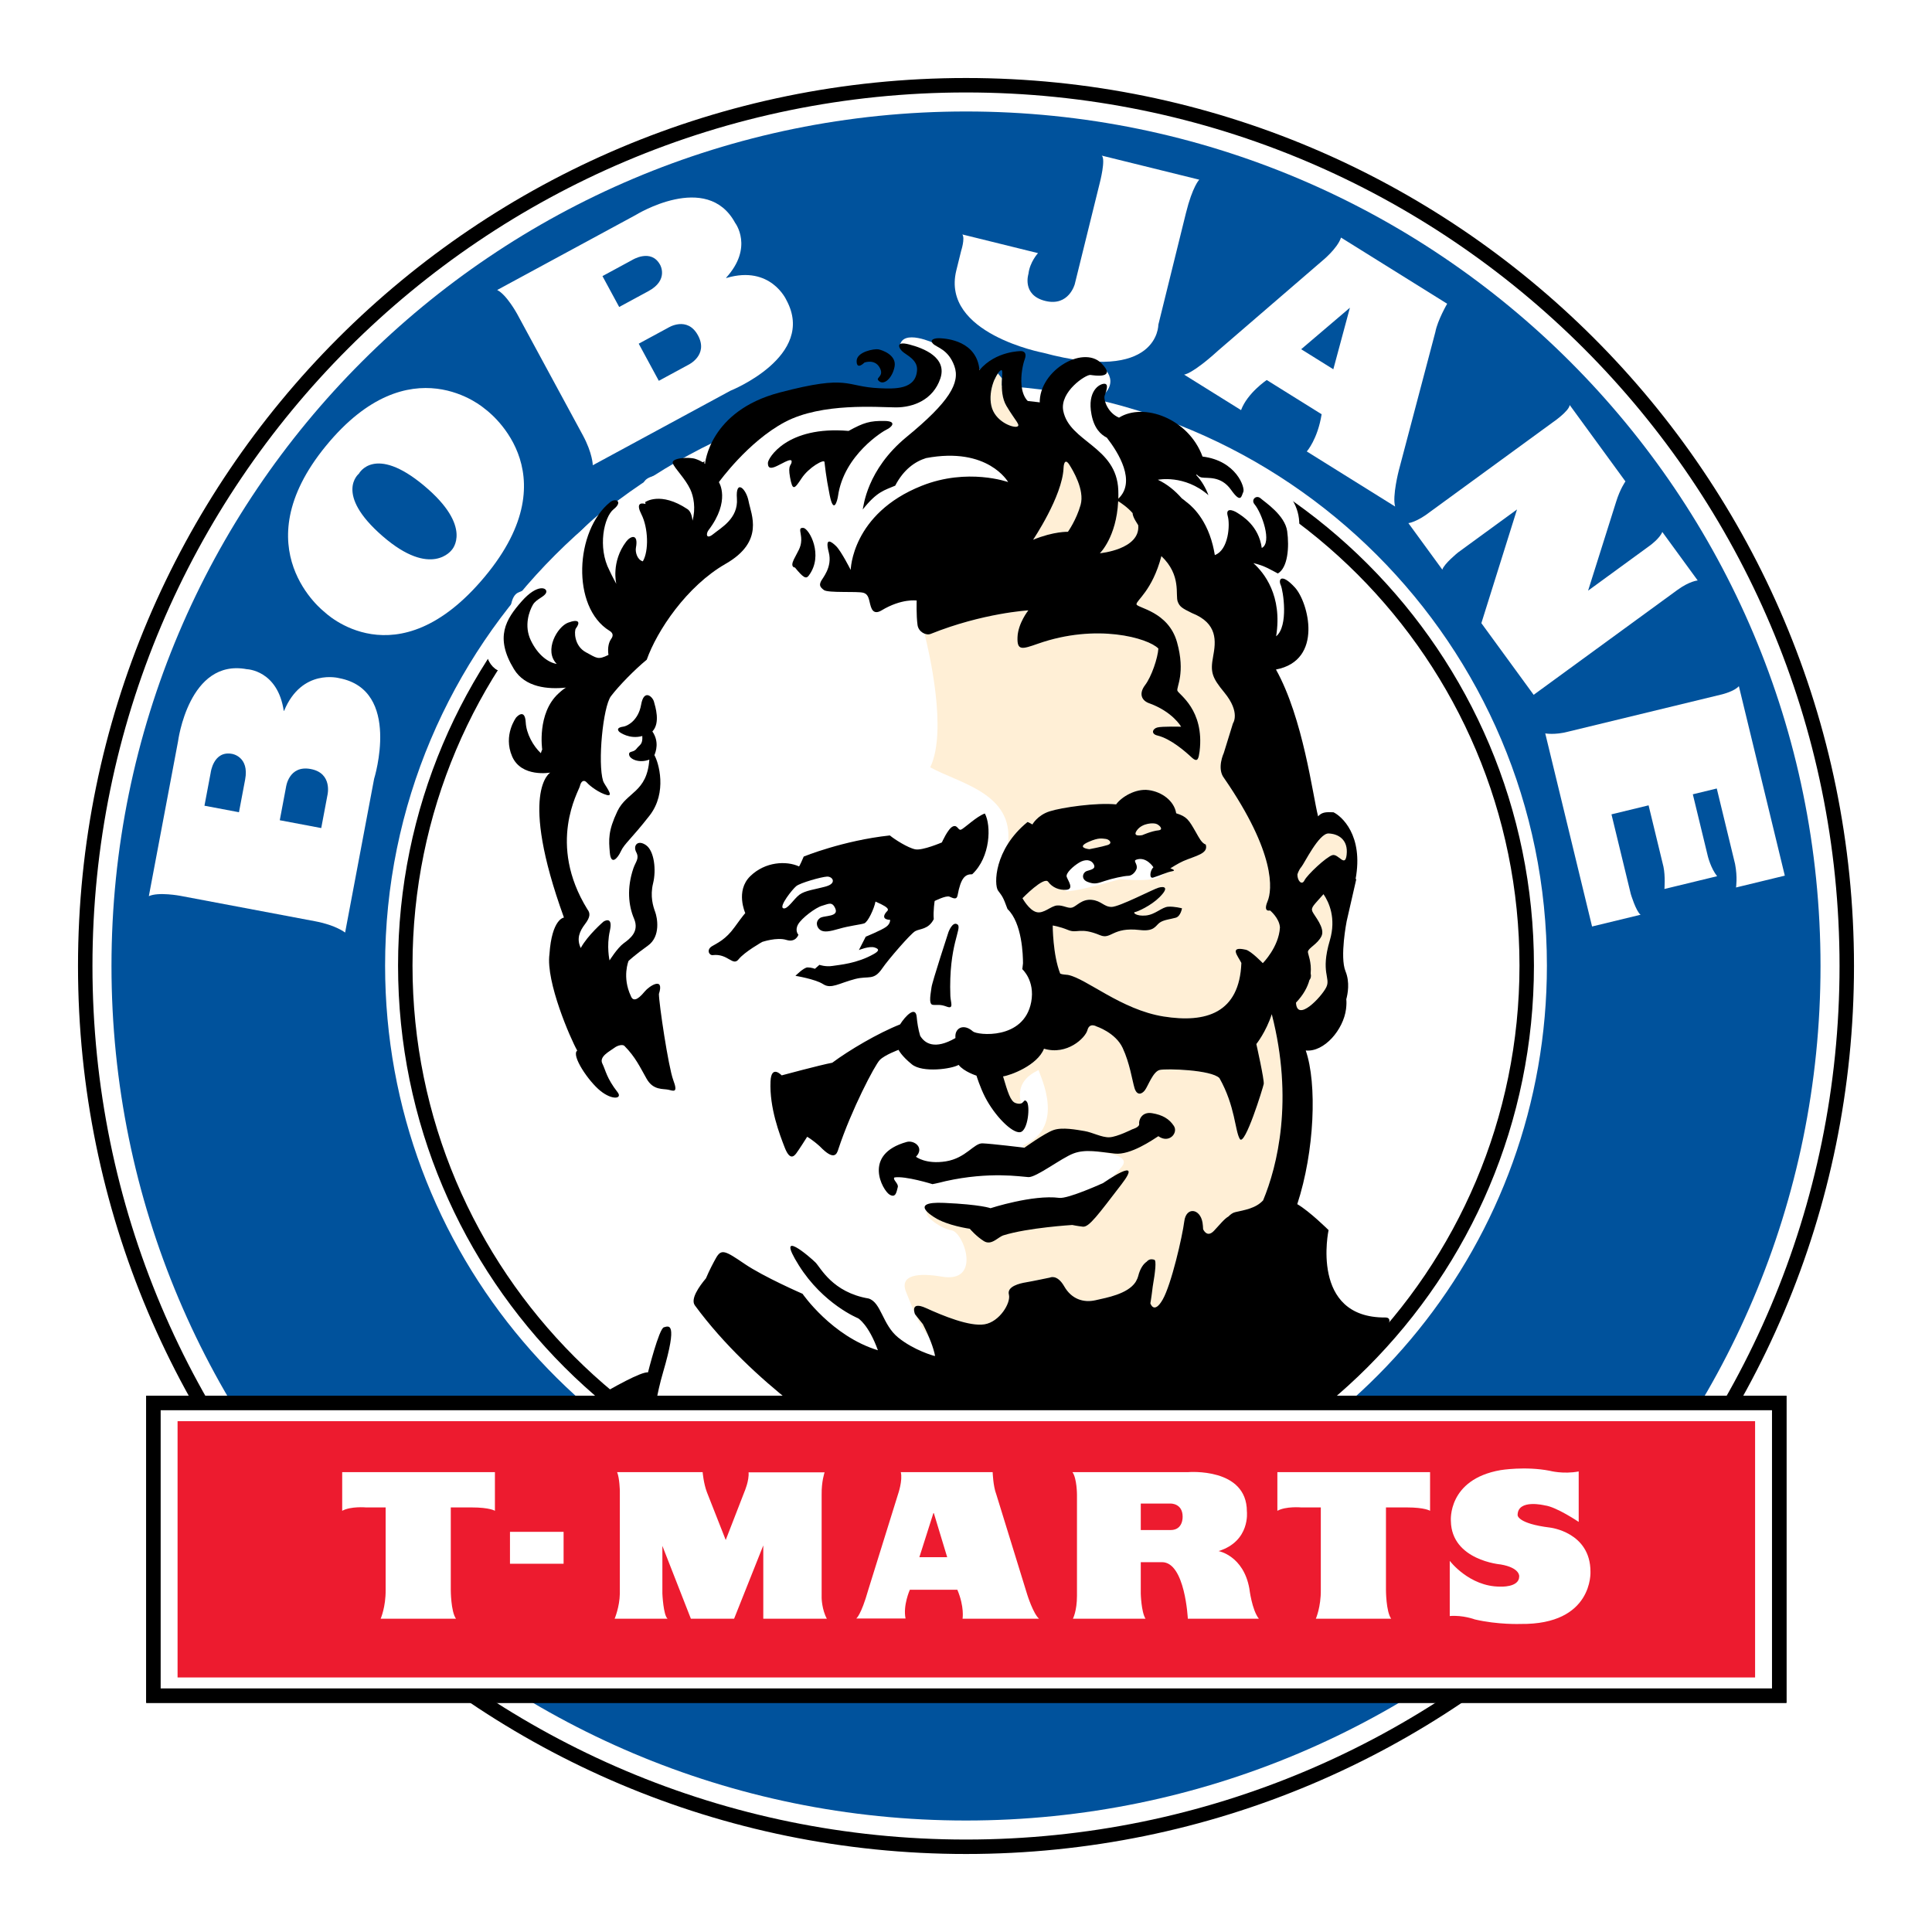 <?xml version="1.0" encoding="utf-8"?>
<!-- Generator: Adobe Illustrator 13.0.0, SVG Export Plug-In . SVG Version: 6.00 Build 14948)  -->
<!DOCTYPE svg PUBLIC "-//W3C//DTD SVG 1.0//EN" "http://www.w3.org/TR/2001/REC-SVG-20010904/DTD/svg10.dtd">
<svg version="1.0" id="Layer_1" xmlns="http://www.w3.org/2000/svg" xmlns:xlink="http://www.w3.org/1999/xlink" x="0px" y="0px"
	 width="192.756px" height="192.756px" viewBox="0 0 192.756 192.756" enable-background="new 0 0 192.756 192.756"
	 xml:space="preserve">
<g>
	<polygon fill-rule="evenodd" clip-rule="evenodd" fill="#FFFFFF" points="0,0 192.756,0 192.756,192.756 0,192.756 0,0 	"/>
	<path fill-rule="evenodd" clip-rule="evenodd" fill="#00529C" d="M135.163,84.742c-0.431-2.735-4.006-3.37-4.019-3.475
		c-1.262-10.453-3.276-11.634-4.146-14.599c5.077-3.139,0.811-9.557,0.811-9.557s1.006-1.554,0.137-4.519
		c-0.868-2.964-3.074-2.554-3.59-3.25c-1.433-2.214-3.851-2.456-3.851-2.456s-0.168-0.954-2.087-3.265
		c-1.919-2.311-6.546-0.999-6.546-0.999s-2.421-1.504-2.246-2.836c2.383-1.656,0.46-3.434-0.26-3.398
		c-0.721,0.036-4.893,5.358-5.888,4.686c-0.996-0.672-5.23-3.912-5.23-3.912l-4.955-2.882c0,0-3.332-1.587-3.527,0.312
		c7.299,5.497-5.835,4.964-5.835,4.964c-10.842-0.304-14.414,5.287-13.569,7.771c-1.386-1.255-3.457-0.2-4.731,0.054
		c-2.603,0.519-0.589,1.834-2.287,1.558c-8.167,4.57-6.905,8.355-11.591,10.157c-1.929,0.742-0.011,8.163-0.011,8.163l4.088,1.181
		c0,0-2.793,0.68-4.331,3.644c-1.537,2.963,4.04,5.033,4.04,5.033s0.698,10.432,1.21,13.474c0.349,2.075-1.615,4.954-0.732,8.276
		c2.248,8.462,5.656,10.512,6.904,12.698c1.833,3.213,3.178-0.821,4.481,2.195c2.715,6.28,5.395,8.437,4.959,9.018
		c-0.48,0.192-1.312,2.886-1.828,3.158c-2.638,1.394-4.681,9.916-4.681,9.916s-3.729,9.689-2.584,10.956s20.865-3.365,42.86-4.172
		c16.09-0.591,22.065-22.812,22.065-22.812s2.407-11.499,1.599-15.67c2.968-0.911,3.818-2.315,4.107-3.773
		c0.288-1.458,0.062-7.71,0.062-7.71S135.482,86.766,135.163,84.742L135.163,84.742z"/>
	
		<path fill-rule="evenodd" clip-rule="evenodd" fill="#FFFFFF" stroke="#000000" stroke-width="1.442" stroke-miterlimit="2.613" d="
		M96.378,184.252c48.531,0,87.874-39.343,87.874-87.874c0-48.531-39.343-87.874-87.874-87.874
		c-48.531,0-87.874,39.343-87.874,87.874C8.504,144.909,47.847,184.252,96.378,184.252L96.378,184.252z"/>
	<path fill-rule="evenodd" clip-rule="evenodd" fill="#00529C" d="M96.378,181.633c47.085,0,85.255-38.17,85.255-85.255
		c0-47.084-38.17-85.256-85.255-85.256c-47.084,0-85.255,38.171-85.255,85.256C11.123,143.463,49.293,181.633,96.378,181.633
		L96.378,181.633z"/>
	<path fill-rule="evenodd" clip-rule="evenodd" fill="#FFFFFF" d="M86.362,153.436c3.254,0.566,8.623-1.609,12.039-1.609
		c4.447,0,6.754,1.971,10.913,1.022c25.781-5.878,45.021-28.946,45.021-56.508c0-32.008-25.949-57.956-57.957-57.956
		c-32.008,0-57.957,25.948-57.957,57.956C38.421,124.934,59.127,148.69,86.362,153.436L86.362,153.436z"/>
	
		<path fill-rule="evenodd" clip-rule="evenodd" fill="#FFFFFF" stroke="#000000" stroke-width="1.442" stroke-miterlimit="2.613" d="
		M96.378,152.279c30.896,0,55.943-25.047,55.943-55.942c0-30.896-25.047-55.944-55.943-55.944
		c-30.896,0-55.943,25.047-55.943,55.944C40.435,127.232,65.482,152.279,96.378,152.279L96.378,152.279z"/>
	<path fill-rule="evenodd" clip-rule="evenodd" fill="#FFFFFF" d="M109.922,15.525l9.728,2.402c0,0-0.669,0.658-1.332,3.343
		L115.568,32.4c0,0,0.062,5.903-11.486,2.798c0,0-10.195-1.917-8.677-8.19l0.494-1.999c0,0,0.399-1.23,0.115-1.618l7.549,1.864
		c0,0-0.818,0.875-0.956,2.075c0,0-0.68,2.112,1.678,2.694c2.356,0.582,2.946-1.678,2.946-1.678l2.498-10.115
		C109.729,18.232,110.34,15.882,109.922,15.525L109.922,15.525z"/>
	<path fill-rule="evenodd" clip-rule="evenodd" fill="#FFFFFF" d="M156.61,40.409l5.561,7.623c0,0-0.532,0.73-0.937,2.053
		l-2.79,8.846l6.206-4.528c0,0,0.943-0.688,1.198-1.33l3.532,4.841c0,0-0.8,0.051-2.041,0.957l-14.326,10.452l-5.217-7.15
		l3.556-11.344l-5.885,4.293c0,0-1.41,1.143-1.565,1.713l-3.388-4.643c0,0,0.825-0.069,2.254-1.188l12.165-8.876
		C154.934,42.126,156.534,41.035,156.61,40.409L156.61,40.409z"/>
	<path fill-rule="evenodd" clip-rule="evenodd" fill="#FFFFFF" d="M173.488,68.457l4.583,18.907l-4.868,1.18
		c0,0,0.164-1.02-0.096-2.349l-1.824-7.527l-2.389,0.579l1.498,6.183c0,0,0.29,1.195,0.925,1.99l-5.257,1.274
		c0,0,0.105-1.259-0.096-2.222l-1.484-6.123l-3.703,0.898l1.926,7.945c0,0,0.509,1.71,0.977,2.072l-4.839,1.173l-4.671-19.265
		c0,0,0.961,0.178,2.268-0.17l15.383-3.729C171.82,69.272,173.045,68.976,173.488,68.457L173.488,68.457z"/>
	<path fill-rule="evenodd" clip-rule="evenodd" fill="#FFFFFF" d="M33.84,67.66c0,0-3.718-1.014-5.492,3.249l-0.036,0.024
		c-0.605-4.086-3.686-4.167-3.686-4.167c-5.799-1.094-6.865,7.211-6.865,7.211L14.85,89.41c0.959-0.444,3.134-0.034,3.134-0.034
		l13.5,2.547c2.023,0.382,2.948,1.119,2.948,1.119L37.326,77.7C37.326,77.7,40.091,68.839,33.84,67.66L33.84,67.66z M24.458,77.774
		l-0.616,3.262l-3.443-0.649l0.621-3.292c0,0,0.265-2.233,2.137-1.88C23.157,75.215,24.89,75.479,24.458,77.774L24.458,77.774z
		 M32.671,79.324l-0.621,3.292l-4.137-0.781l0.621-3.292c0,0,0.265-2.233,2.469-1.817C33.208,77.142,32.671,79.324,32.671,79.324
		L32.671,79.324z"/>
	<path fill-rule="evenodd" clip-rule="evenodd" fill="#FFFFFF" d="M48.352,40.774c0,0-7.422-6.556-15.835,3.714
		c-8.414,10.271-0.144,16.568-0.144,16.568s7.166,7.062,15.986-3.511S48.352,40.774,48.352,40.774L48.352,40.774z M45.078,54.857
		c0,0-2.03,2.867-6.906-1.366c-4.876-4.232-2.367-6.229-2.367-6.229s1.542-2.949,6.496,1.188
		C47.255,52.588,45.078,54.857,45.078,54.857L45.078,54.857z"/>
	<path fill-rule="evenodd" clip-rule="evenodd" fill="#FFFFFF" d="M78.463,29.945c0,0-1.559-3.525-5.986-2.211l-0.042-0.013
		c2.788-3.048,0.907-5.489,0.907-5.489c-2.81-5.189-9.927-0.776-9.927-0.776l-13.811,7.479c0.95,0.464,2.004,2.41,2.004,2.41
		l6.542,12.08c0.98,1.811,0.992,2.993,0.992,2.993l13.729-7.434C72.872,38.984,81.492,35.54,78.463,29.945L78.463,29.945z
		 M60.108,27.547l2.946-1.596c0,0,1.899-1.203,2.807,0.473c0,0,0.888,1.511-1.166,2.623l-2.919,1.581L60.108,27.547L60.108,27.547z
		 M68.676,36.398l-2.946,1.595l-2.005-3.703l2.946-1.595c0,0,1.9-1.204,2.968,0.769C70.707,35.438,68.676,36.398,68.676,36.398
		L68.676,36.398z"/>
	<path fill-rule="evenodd" clip-rule="evenodd" fill="#FFFFFF" d="M133.794,23.703c-0.367,1.111-1.891,2.335-1.891,2.335
		l-10.337,8.912c-2.672,2.427-3.431,2.424-3.431,2.424l5.686,3.544c0.631-1.708,2.561-3.003,2.561-3.003l5.478,3.415
		c-0.401,2.503-1.481,3.712-1.481,3.712l8.815,5.496c-0.305-1.022,0.367-3.61,0.367-3.61l3.646-13.808
		c0.22-1.167,1.176-2.816,1.176-2.816L133.794,23.703L133.794,23.703z M133.026,36.842l-3.207-2l4.861-4.14L133.026,36.842
		L133.026,36.842z"/>
	<path fill-rule="evenodd" clip-rule="evenodd" fill="#FFFFFF" d="M48.51,65.13c0,0,0.36,2.523,2.884,1.803
		c2.523-0.721,1.081-2.163,1.081-2.163l-1.802-2.163L48.51,65.13L48.51,65.13z"/>
	<path fill-rule="evenodd" clip-rule="evenodd" fill="#FFFFFF" d="M104.835,102.083c0.672,0.187,2.35,0.449,2.331-1.601
		c-0.427-0.947-1.722-1.271-2.877-1.276c0.155,0.67-0.167,1.531-0.167,1.531S104.663,101.226,104.835,102.083L104.835,102.083z"/>
	<path fill-rule="evenodd" clip-rule="evenodd" fill="#FFFFFF" d="M104.835,102.083c0.672,0.187,2.35,0.449,2.331-1.601
		c-0.427-0.947-1.722-1.271-2.877-1.276c0.155,0.67-0.167,1.531-0.167,1.531S104.663,101.226,104.835,102.083L104.835,102.083z"/>
	<path fill-rule="evenodd" clip-rule="evenodd" fill="#FFFFFF" d="M135.163,84.742c-0.431-2.735-4.006-3.37-4.019-3.475
		c-1.262-10.453-3.276-11.634-4.146-14.599c5.077-3.139,0.811-9.557,0.811-9.557s0.535-0.835,0.484-2.441
		c0.677-0.13,1.207-0.648,1.318-1.88c0.36-3.965-3.965-5.587-3.965-5.587l-7.229-3.582c-1.919-2.311-6.546-0.999-6.546-0.999
		s-2.421-1.504-2.246-2.836c2.383-1.656,0.46-3.434-0.26-3.398c-0.721,0.036-4.893,5.358-5.888,4.686
		c-0.996-0.672-5.23-3.912-5.23-3.912l-4.955-2.882c0,0-3.332-1.587-3.527,0.312c7.299,5.497-5.835,4.964-5.835,4.964
		c-10.842-0.304-14.414,5.287-13.569,7.771c-1.386-1.255-3.457-0.2-4.731,0.054c-2.603,0.519-0.589,1.834-2.287,1.558
		c-8.167,4.57-6.905,8.355-11.591,10.157c-0.883,0.34-0.959,2.079-0.783,3.865l-0.298-0.357L48.51,65.13c0,0,0.36,2.523,2.884,1.803
		c0.092-0.026,0.167-0.056,0.249-0.083c0.061,0.259,0.101,0.413,0.101,0.413l4.088,1.181c0,0-2.793,0.68-4.331,3.644
		c-1.537,2.963,4.04,5.033,4.04,5.033s-1.169,6.351,1.209,13.474c0,0-1.615,4.954-0.732,8.276
		c2.248,8.462,5.656,10.512,6.904,12.698c1.833,3.213,3.178-0.821,4.481,2.195c2.715,6.28,5.395,8.437,4.959,9.018
		c-0.48,0.192-1.312,2.886-1.828,3.158c-2.638,1.394-4.681,9.916-4.681,9.916l-1.129,3.945c0,0,19.845,0.563,41.841-0.243
		c16.09-0.59,21.63-19.73,21.63-19.73s2.407-11.499,1.599-15.67c2.968-0.911,3.818-2.315,4.107-3.773
		c0.288-1.458,0.062-7.71,0.062-7.71S135.482,86.766,135.163,84.742L135.163,84.742z"/>
	<path fill-rule="evenodd" clip-rule="evenodd" d="M90.707,34.365c-1.434-0.369-1.015,0.391-0.655,0.719
		c0.36,0.328,1.494,0.801,1.444,1.813c-0.098,2-2.23,1.901-3.756,1.836c-3.479-0.15-2.915-1.421-9.954,0.429
		c-7.039,1.849-7.444,7.124-7.444,7.124s-0.29-0.275-0.949-0.499c-0.66-0.223-2.466-0.1-2.266,0.438
		c0.2,0.539,1.208,1.468,1.74,2.59c0.342,0.721,0.562,1.901,0.225,3.132c-0.054-0.533-0.208-0.954-0.5-1.149
		c-2.704-1.802-4.22-0.703-4.22-0.703s0.012,0.068,0.032,0.188c-0.509-0.145-0.954-0.036-0.413,1.026
		c0.689,1.352,0.757,3.668,0.144,4.696c-0.589-0.17-0.762-0.964-0.689-1.352c0.275-1.472-0.54-1.183-0.966-0.622
		c-1.543,2.036-0.99,4.224-0.99,4.224s-0.419-0.76-0.689-1.351c-1.195-2.288-0.545-5.333,0.418-6.094
		c0.964-0.761,0.217-1.162-0.349-0.707c-3.496,2.81-3.903,10.472-0.056,12.834c0.238,0.144,0.461,0.396,0.172,0.794
		c-0.213,0.294-0.392,0.809-0.281,1.611c-1.06,0.522-1.153,0.319-2.236-0.258c-1.221-0.649-1.178-2.164-1.019-2.375
		c0.48-0.636,0.305-0.985-0.772-0.585s-2.445,2.789-1.131,4.117c-0.836-0.136-1.88-0.873-2.586-2.348
		c-0.706-1.474-0.152-2.934,0.203-3.549c0.355-0.615,1.211-0.795,1.336-1.252c0.125-0.458-0.876-0.886-2.453,0.903
		c-1.577,1.789-2.714,3.581-0.766,6.77c1.112,1.82,3.372,2.028,5.198,1.836c-0.15,0.063-0.387,0.247-0.761,0.589
		c-2.163,1.982-1.622,5.587-1.622,5.587c-0.061,0.132-0.104,0.254-0.134,0.371c-0.764-0.715-1.449-1.941-1.51-3.074
		c-0.081-1.498-0.949-0.498-0.949-0.498s-1.331,1.755-0.407,3.892c0.923,2.136,3.806,1.614,3.806,1.614s-3.209,1.841,1.363,14.462
		c0,0-1.208,0.115-1.446,3.657c-0.375,2.755,2.107,8.449,2.771,9.616c-0.628,0.463,1.112,3.053,2.314,4.02
		c1.202,0.966,2.213,0.779,1.717,0.141c-1.123-1.446-1.178-2.164-1.527-2.87c-0.349-0.707,0.773-1.238,1.17-1.545
		c0.398-0.307,0.892-0.374,1.041-0.206c1.096,1.106,1.549,2.113,2.212,3.279s1.642,0.969,2.161,1.085
		c0.519,0.118,0.994,0.366,0.498-0.948c-0.496-1.315-1.441-7.724-1.436-8.604c0.572-1.776-0.958-0.808-1.417-0.245
		c-0.753,0.921-1.186,0.98-1.385,0.442c-0.889-1.89-0.229-3.49-0.229-3.49s0.611-0.587,1.928-1.523
		c1.317-0.936,0.931-2.832,0.73-3.37c-0.2-0.539-0.529-1.562-0.206-2.864c0.324-1.302,0.122-3.223-0.712-3.8
		c-0.834-0.577-1.313,0.055-0.973,0.699c0.34,0.645-0.057,0.952-0.281,1.611c-0.667,1.964-0.495,3.714,0.063,5.021
		c0.557,1.307-0.416,2.006-1.043,2.47c-0.627,0.463-1.4,1.702-1.4,1.702s-0.319-1.402,0.032-2.959
		c0.352-1.558-0.629-0.919-0.629-0.919s-1.575,1.349-2.277,2.64c-0.444-0.945-0.106-1.683,0.426-2.385
		c0.532-0.702,0.542-1.081,0.236-1.479c-4.045-6.548-0.866-11.765-0.748-12.284c0.117-0.519,0.408-0.685,0.706-0.349
		s1.21,1.028,1.994,1.234c0.783,0.207-0.268-1.032-0.381-1.394c-0.559-1.793-0.015-7.417,0.783-8.47
		c0.798-1.053,2.408-2.689,3.567-3.635c1.019-2.875,3.976-7.338,7.881-9.573c3.905-2.235,2.527-4.938,2.287-6.225
		s-1.319-2.271-1.17-0.279c0.148,1.991-1.609,2.925-2.343,3.529c-0.734,0.604-0.758-0.021-0.492-0.373
		c2.247-2.962,1.037-4.795,1.037-4.795s2.901-4.046,6.593-6.001c3.692-1.955,9.292-1.468,11.054-1.459
		c1.762,0.009,3.73-0.765,4.446-2.876C94.532,35.662,92.141,34.734,90.707,34.365L90.707,34.365z"/>
	<path fill-rule="evenodd" clip-rule="evenodd" d="M94.63,92.991c0,0,0.411-1.125,0.903-0.753s-0.906,2.013-0.715,7.14
		c0.024,0.625,0.373,1.332-0.357,1.056c-0.73-0.277-0.959-0.12-1.408-0.184c-0.449-0.064-0.17-1.234-0.115-1.745
		S94.63,92.991,94.63,92.991L94.63,92.991z"/>
	<path fill-rule="evenodd" clip-rule="evenodd" d="M98.26,81.165c-0.793,0.256-2.071,1.494-2.374,1.608
		c-0.303,0.113-0.342-0.523-0.823-0.316c-0.481,0.207-1.091,1.592-1.091,1.592s-1.923,0.827-2.652,0.689s-2.093-1.009-2.54-1.387
		c-4.675,0.504-8.593,2.107-8.593,2.107s-0.463,1.104-0.484,0.979c-1.25-0.567-3.357-0.481-4.854,0.983
		c-1.498,1.466-0.494,3.68-0.494,3.68s-0.167,0.156-1.059,1.394c-0.891,1.238-1.675,1.558-2.26,1.91
		c-0.586,0.353-0.288,0.932,0.08,0.887c1.513-0.182,1.988,1.155,2.575,0.417c0.586-0.738,2.354-1.733,2.354-1.733
		s1.462-0.496,2.41-0.2s1.202-0.517,1.202-0.517s-0.384-0.388-0.038-1.022c0.347-0.635,1.78-1.703,2.396-1.868
		c0.616-0.165,1.013-0.486,1.333,0.297c0.321,0.784-0.983,0.674-1.463,0.88c-0.586,0.351-0.421,0.969-0.057,1.231
		c0.364,0.262,0.928,0.17,1.91-0.118c0.981-0.289,2.119-0.41,2.484-0.533c0.366-0.124,0.986-1.447,1.125-2.175
		c1.729,0.747,1.202,0.861,1.018,1.119c-0.521,0.724,0.436,0.701,0.436,0.701s0.061,0.376-0.399,0.708
		c-0.46,0.333-2.027,0.974-2.027,0.974l-0.683,1.333c0,0,1.024-0.424,1.566-0.255c0.542,0.169,0.392,0.385-0.086,0.655
		c-1.693,0.959-3.425,1.072-4.114,1.185s-1.304-0.109-1.304-0.109l-0.45,0.395c0,0-0.344-0.137-0.73-0.138s-1.213,0.84-1.213,0.84
		s1.98,0.32,2.771,0.834c0.791,0.515,1.586-0.105,3.194-0.52c1.357-0.35,1.835,0.215,2.716-1.085c0.554-0.817,2.788-3.41,3.258-3.68
		c0.47-0.27,1.325-0.151,1.861-1.203c-0.07-0.824,0.09-1.814,0.09-1.814s1.129-0.568,1.473-0.433
		c0.344,0.136,0.721,0.37,0.814-0.132c0.322-1.739,0.749-2.114,1.458-2.101C98.839,85.505,98.902,82.346,98.26,81.165L98.26,81.165z
		 M82.409,88.438c-1.107,0.309-2.057,0.399-2.632,0.815c-0.575,0.415-1.226,1.55-1.643,1.36s0.915-1.885,1.312-2.207
		c0.397-0.322,2.486-0.917,3.06-0.947C83.08,87.429,83.515,88.129,82.409,88.438L82.409,88.438z"/>
	<path fill-rule="evenodd" clip-rule="evenodd" d="M79.31,56.621c0,0-0.502,0.006-0.11-0.802s0.719-1.168,0.741-1.925
		c0.022-0.757-0.363-1.271,0.209-1.223c0.572,0.047,2.074,2.732,0.531,4.768C80.415,57.789,80.142,57.638,79.31,56.621L79.31,56.621
		z"/>
	<path fill-rule="evenodd" clip-rule="evenodd" d="M77.3,46.586c-0.539,0.2-0.688,0.032-0.686-0.409
		c0.002-0.44,1.877-3.717,8.05-3.184c1.519-0.838,2.138-1.014,3.572-0.995c1.36,0.017,0.658,0.664,0.243,0.847
		c-0.365,0.16-4.285,2.543-4.87,6.644c-0.064,0.449-0.433,1.883-0.828-0.074c-0.396-1.958-0.479-3.015-0.521-3.324
		c-0.042-0.309-1.562,0.529-2.29,1.636c-0.728,1.106-0.896,1.255-1.145-0.094c-0.249-1.349,0.155-1.153,0.158-1.593
		S77.838,46.386,77.3,46.586L77.3,46.586z"/>
	<path fill-rule="evenodd" clip-rule="evenodd" d="M86.24,36.175c0,0-0.771,0.798-0.774-0.145c-0.004-0.942,1.777-1.25,2.165-1.178
		c0.387,0.073,1.838,0.564,1.621,1.726s-1.126,1.991-1.636,1.357c-0.228-0.283,0.636-0.402,0.139-1.277
		C87.255,35.784,86.24,36.175,86.24,36.175L86.24,36.175z"/>
	<path fill-rule="evenodd" clip-rule="evenodd" d="M61.596,80.94c0.926-1.951,2.952-1.853,3.188-5.154
		c-1.015,0.391-1.955-0.045-2.015-0.478c-0.06-0.432,0.415-0.183,0.734-0.604c0.319-0.421,0.636-0.402,0.579-1.274
		c-1.271,0.364-2.253-0.381-2.253-0.381s-0.563-0.425,0.364-0.553c0.37-0.051,1.492-0.583,1.773-2.193s1.148-0.787,1.278-0.302
		c0.13,0.485,0.668,2.109-0.156,2.977c0.708,1.034,0.342,2.028,0.2,2.362c0.41,0.698,1.329,3.715-0.489,6.041
		s-2.507,2.797-2.846,3.536c-0.338,0.738-0.994,1.457-1.11,0.153C60.727,83.764,60.67,82.892,61.596,80.94L61.596,80.94z"/>
	<path fill-rule="evenodd" clip-rule="evenodd" d="M65.443,139.978c0.161-0.932,0.388-1.958,0.715-3.077
		c1.497-5.11,0.561-4.604,0.076-4.475c-0.485,0.13-1.582,4.493-1.582,4.493c-0.685-0.051-3.18,1.295-6.127,3.059H65.443
		L65.443,139.978z"/>
	<path fill-rule="evenodd" clip-rule="evenodd" fill="#FFEFD6" d="M115.426,82.223c-0.326-0.161-1.432-0.109-1.963,0.577
		c-0.59,0.763,0.513,0.517,0.513,0.517s0.919-0.407,1.594-0.474C116.091,82.792,115.752,82.384,115.426,82.223L115.426,82.223z"/>
	<path fill-rule="evenodd" clip-rule="evenodd" fill="#FFEFD6" d="M91.337,131.179c0.341,0.742,0.767,1.523,1.335,2.223
		c-0.17-0.4-0.36-0.823-0.599-1.291C91.715,131.667,91.443,131.316,91.337,131.179L91.337,131.179z"/>
	<path fill-rule="evenodd" clip-rule="evenodd" fill="#FFEFD6" d="M129.302,100.037c0.109,2.007,2.533-0.566,3.015-1.527
		c0.48-0.961-0.602-1.441,0.36-4.686c0.657-2.22-0.091-3.82-0.629-4.609c-0.025,0.027-0.05,0.05-0.075,0.081
		c-0.869,1-1.214,1.236-1.031,1.65c0.184,0.415,1.296,1.645,0.904,2.454s-1.345,1.191-1.355,1.57
		c-0.007,0.217,0.388,1.027,0.274,2.151c0.074,0.288,0.013,0.493-0.123,0.666C130.455,98.471,130.061,99.236,129.302,100.037
		L129.302,100.037z"/>
	<path fill-rule="evenodd" clip-rule="evenodd" fill="#FFEFD6" d="M114.77,130.032c0,0,0.357,1.142,1.226-0.371
		s1.971-6.321,2.156-7.809c0.187-1.487,1.591-1.288,1.822,0.132c0.035,0.218,0.052,0.44,0.06,0.66
		c0.16,0.318,0.51,0.754,1.085,0.148c0.536-0.565,1.034-1.203,1.443-1.424c0.211-0.219,0.434-0.375,0.67-0.43
		c0.922-0.214,2.04-0.369,2.785-1.176c1.436-3.439,3.058-10.051,0.865-18.576c-0.572,1.776-1.539,2.979-1.539,2.979
		s0.811,3.598,0.737,3.985c-0.072,0.387-1.898,6.298-2.388,5.484c-0.489-0.812-0.451-3.271-2.031-6.07
		c-0.806-0.833-5.289-0.97-5.959-0.814s-1.162,1.606-1.481,2.027s-0.805,0.551-1.038-0.234c-0.234-0.785-0.464-2.451-1.178-3.987
		c-0.715-1.536-2.624-2.154-2.624-2.154s-0.685-0.408-0.891,0.374c-0.207,0.783-2.039,2.545-4.335,1.854
		c-0.651,1.662-3.343,2.661-4.083,2.764c0.468,1.57,0.738,2.485,1.246,2.657c0.268,0.091,0.44,0.082,0.562,0.035
		c-0.258-0.898-0.285-2.312,1.562-3.236c0.061-0.03,0.115-0.061,0.172-0.09c0.159,0.582,2.712,5.616-1.403,7.45
		c-1.889,0.842,11.617-0.221,9.731,2.164c-3.17,4.007-8.08,3.992-8.08,3.992s-1.468,1.307-5.587,0.721
		c-1.203-0.008-1.875-0.479-3.064-0.18c-1.188,0.3-1.595-0.496-2.543-0.209c-0.948,0.288,1.056,1.872,2.267,2.053
		c1.212,0.181,3.06,5.309-0.974,4.62c-2.184-0.373-4.344-0.266-3.528,1.619c0.22,0.507,0.469,1.208,0.802,1.962
		c-0.089-0.335-0.151-1.039,1.152-0.447c1.666,0.758,4.333,1.866,5.836,1.621c1.503-0.245,2.65-2.146,2.431-2.968
		s1.104-1.122,1.688-1.218c0.585-0.095,2.408-0.478,2.408-0.478s0.71-0.373,1.429,0.882c0.719,1.254,1.899,1.662,3.139,1.374
		c1.076-0.249,3.167-0.602,3.968-1.799c0.03-0.055,0.063-0.108,0.09-0.164c0.036-0.073,0.069-0.143,0.103-0.212
		c0.029-0.074,0.058-0.149,0.077-0.229c0.172-0.714,0.515-1.224,0.839-1.43c0.224-0.25,0.441-0.297,0.771-0.198
		c0.217,0.064,0.099,1.187-0.159,2.663C114.874,129.479,114.77,130.032,114.77,130.032L114.77,130.032z"/>
	<path fill-rule="evenodd" clip-rule="evenodd" fill="#FFEFD6" d="M115.57,64.705c-1.024-1.053-6.171-2.535-12.012-0.483
		c-1.582,0.556-2.101,0.729-2.041-0.663c0.06-1.391,1.08-2.664,1.08-2.664s-4.535,0.259-9.737,2.347
		c-0.186,0.075-0.41,0.059-0.623-0.025c0.44,1.737,2.316,9.724,0.572,13.337c2.848,1.59,8.361,2.566,7.761,7.622
		c0.466-0.731,1.097-1.473,1.942-2.162c0.062-0.01,0.49,0.242,0.49,0.242s0.493-0.916,1.715-1.308
		c1.222-0.392,4.677-0.89,6.638-0.695c0.523-0.728,1.925-1.599,3.238-1.427c1.314,0.171,2.553,1.064,2.756,2.315
		c1.084,0.336,1.256,0.654,1.985,1.925c0.27,0.471,0.56,1.066,0.966,1.193c0.278,0.918-0.966,1.102-2.239,1.649
		c-0.48,0.207-1.296,0.726-1.296,0.726s0.678,0.211,0.176,0.293c-0.248,0.041-0.531,0.138-0.845,0.255
		c-0.55,0.961-4.331,0.523-4.331,0.523c-4.857,1.409-5.421,1.197-5.421,1.197l-0.114-0.125c-0.646,0.003-1.269-0.269-1.653-0.802
		c-0.415-0.574-2.562,1.639-2.562,1.639s0.643,1.181,1.383,1.382c0.739,0.201,1.441-0.621,2.078-0.66
		c0.636-0.04,1.084,0.338,1.512,0.204c0.429-0.134,0.952-0.862,1.933-0.765c0.98,0.098,1.207,0.704,1.979,0.707
		s4.147-1.769,4.701-1.923c0.554-0.155,1.086-0.047,0.091,0.949c-0.866,0.867-2.207,1.451-2.457,1.492
		c-0.251,0.041,0.134,0.429,1.083,0.338c0.95-0.09,1.6-0.839,2.235-0.878c0.637-0.039,1.377,0.162,1.377,0.162
		s-0.128,0.792-0.619,0.937c-0.49,0.145-1.252,0.204-1.65,0.526c-0.397,0.322-0.533,0.868-1.942,0.703
		c-2.753-0.323-2.835,0.988-3.966,0.517c-2-0.832-2.273-0.144-3.17-0.513c-0.896-0.368-1.552-0.454-1.552-0.454
		s0.004,2.921,0.748,4.8c0.229,0.096,0.509,0.098,0.758,0.125c1.843,0.346,5.32,3.479,9.562,4.153
		c4.243,0.673,7.561-0.35,7.753-5.343c-0.35-0.707-1.27-1.708,0.447-1.319c0.519,0.117,1.693,1.338,1.693,1.338
		s1.602-1.604,1.709-3.568c-0.065-0.934-0.987-1.688-0.987-1.688s-0.724,0.226-0.25-0.909c0.472-1.134,0.852-4.77-4.334-12.292
		c-0.762-0.964-0.031-2.511-0.031-2.511l0.913-2.955c0,0,0.784-1.083-0.865-3.087c-1.208-1.468-1.408-2.007-1.118-3.556
		c0.29-1.549,0.483-3.336-2.11-4.362c-1.01-0.49-1.221-0.649-1.412-1.126c-0.267-0.667,0.393-2.632-1.633-4.554
		c-0.907,3.458-2.533,4.436-2.482,4.806c0.051,0.371,3.177,0.695,4.042,3.782s-0.075,4.475,0.037,4.836
		c0.112,0.362,2.713,1.89,2.216,6.045c-0.1,0.643-0.147,1.215-0.796,0.613s-2.078-1.852-3.381-2.175
		c-0.712-0.153-0.533-0.681-0.048-0.811c0.484-0.13,2.378-0.076,2.378-0.076s-0.838-1.52-3.282-2.377
		c-0.668-0.285-0.946-0.938-0.308-1.781C114.888,67.503,115.513,65.657,115.57,64.705L115.57,64.705z"/>
	<path fill-rule="evenodd" clip-rule="evenodd" fill="#FFEFD6" d="M99.556,37.25c-0.426,0.606-0.924,1.963-0.652,3.217
		c0.345,1.588,2.13,2.222,2.553,2.101c0.424-0.122-0.138-0.547-1.038-2.058c-0.521-0.876-0.484-1.996-0.443-2.748
		C99.825,37.582,99.684,37.41,99.556,37.25L99.556,37.25z"/>
	<path fill-rule="evenodd" clip-rule="evenodd" fill="#FFEFD6" d="M106.548,53.059c0,0,0.843-1.185,1.265-2.689
		c0.421-1.504-0.793-3.475-1.117-3.996c-0.322-0.521-0.553-0.364-0.583,0.332c-0.122,2.819-3.039,7.146-3.039,7.146
		C105.156,52.999,106.548,53.059,106.548,53.059L106.548,53.059z"/>
	<path fill-rule="evenodd" clip-rule="evenodd" fill="#FFEFD6" d="M109.734,55.198c0,0,4.036-0.368,3.828-2.791
		c-0.008-0.062-1.163-1.6-0.133-1.428c1.029,0.173,2.136,0.901,2.405,3.315c0.487-0.223,1.516-1.459,1.701-2.815l-0.269-0.47
		l-4.797-2.044l-0.893,0.671C111.51,53.498,109.734,55.198,109.734,55.198L109.734,55.198z"/>
	<path fill-rule="evenodd" clip-rule="evenodd" fill="#FFEFD6" d="M108.067,85.881c0.107-0.018,0.219-0.036,0.336-0.054
		C108.296,85.829,108.184,85.846,108.067,85.881L108.067,85.881z"/>
	<path fill-rule="evenodd" clip-rule="evenodd" fill="#FFEFD6" d="M110.309,83.7c-0.347-0.029-0.659-0.162-1.685,0.289
		c-1.354,0.596,0.061,0.737,0.061,0.737s1.239-0.234,1.811-0.413C111.065,84.134,110.656,83.729,110.309,83.7L110.309,83.7z"/>
	<path fill-rule="evenodd" clip-rule="evenodd" fill="#FFEFD6" d="M132.553,83.155c-0.965-0.034-2.427,3.006-2.715,3.338
		s-0.396,0.764-0.396,0.764c0.002,0.626,0.446,1.11,0.706,0.573c0.26-0.537,2.184-2.348,2.787-2.516
		c0.604-0.167,1.263,1.288,1.417-0.028C134.53,83.769,133.519,83.189,132.553,83.155L132.553,83.155z"/>
	<path fill-rule="evenodd" clip-rule="evenodd" d="M138.204,131.446c-7.533,0.05-5.652-8.719-5.652-8.719s-1.893-1.877-3.123-2.588
		c1.727-5.269,1.99-12.032,0.845-15.332c1.849,0.186,3.765-2.093,4.02-4.138c0.05-0.403,0.054-0.725,0.025-0.974
		c0.14-0.507,0.375-1.689-0.075-2.784c-0.593-1.441,0.115-5.011,0.115-5.011l0.962-4.206l-0.076,0.02
		c0.819-4.399-1.432-6.313-2.207-6.673c-0.695-0.023-1.127-0.045-1.532,0.406c-0.541-2.118-1.486-9.778-4.202-14.649
		c4.778-0.91,3.223-6.731,1.891-8.183c-1.331-1.451-1.687-0.836-1.417-0.245c0.245,0.537,0.802,4.089-0.458,5.114
		c0.652-4.06-1.219-6.36-2.271-7.301c1.139,0.249,1.844,0.73,2.445,1.032c0.989-0.577,1.149-2.611,0.929-4.215
		c-0.222-1.604-2.224-2.9-2.652-3.281c-0.431-0.381-0.988,0.136-0.611,0.587c0.736,0.881,1.786,3.841,0.727,4.364
		c-0.306-2.221-1.948-3.19-2.431-3.5c-0.483-0.311-1.204-0.526-0.963,0.321c0.059,0.201,0.093,0.5,0.095,0.843
		c0,0.009,0,0.018,0,0.026c0,0.042-0.002,0.085-0.003,0.128c-0.001,0.042-0.002,0.084-0.004,0.127s-0.005,0.087-0.008,0.131
		c-0.003,0.045-0.007,0.091-0.012,0.137c-0.004,0.043-0.008,0.086-0.013,0.13c-0.007,0.052-0.014,0.105-0.021,0.158
		c-0.006,0.038-0.011,0.076-0.017,0.114c-0.016,0.088-0.032,0.176-0.051,0.264c-0.006,0.026-0.014,0.051-0.02,0.076
		c-0.016,0.067-0.032,0.133-0.051,0.199c-0.01,0.033-0.021,0.065-0.03,0.098c-0.019,0.059-0.038,0.116-0.059,0.173
		c-0.012,0.032-0.023,0.064-0.036,0.096c-0.023,0.059-0.049,0.117-0.075,0.174c-0.013,0.025-0.023,0.052-0.036,0.077
		c-0.04,0.08-0.083,0.158-0.129,0.232c-0.006,0.008-0.012,0.016-0.018,0.024c-0.042,0.065-0.087,0.126-0.134,0.185
		c-0.018,0.021-0.036,0.041-0.054,0.061c-0.038,0.044-0.078,0.085-0.12,0.125c-0.021,0.02-0.044,0.04-0.065,0.058
		c-0.045,0.037-0.091,0.07-0.139,0.102c-0.021,0.014-0.043,0.03-0.065,0.042c-0.071,0.042-0.145,0.079-0.224,0.108
		c-0.029-0.188-0.064-0.367-0.102-0.544c-0.032-0.155-0.067-0.306-0.104-0.453c-0.741-2.952-2.412-4.137-2.666-4.33
		c-0.099-0.076-0.267-0.235-0.427-0.338c-0.666-0.758-1.455-1.414-2.383-1.848c0,0,2.649-0.556,5.045,1.536
		c-0.27-0.716-0.661-1.413-1.227-2.018c0.027-0.012,0.05-0.025,0.074-0.038c0.123,0.141,0.271,0.254,0.472,0.291
		c0.58,0.109,1.921-0.202,2.936,1.23s1.027,0.613,1.224,0.209c0.195-0.404-0.681-3.113-4.069-3.526
		c-1.408-3.831-5.901-5.412-8.332-3.883c-1.134-0.473-1.567-1.796-1.434-2.192c0.135-0.396,0.464-1.195-0.038-1.189
		s-1.721,0.74-1.274,3.068c0.271,1.416,0.94,2.007,1.53,2.311c1.162,1.496,2.953,4.376,1.147,6.092
		c0.008-0.272,0.008-0.554-0.003-0.849c-0.163-4.379-4.874-4.799-5.492-7.92c-0.376-1.903,2.265-3.644,2.714-3.581
		c0.448,0.064,2.632,0.393,1.098-1.157c-1.896-1.916-6.54,0.901-6.135,4.303c-2.545-0.215-1.849-3.833-1.526-4.694
		c0.321-0.861-0.366-0.83-0.366-0.83s-2.519-0.03-4.141,1.891c-0.276-2.917-3.261-3.135-3.895-3.173
		c-0.634-0.039-1.111,0.153-0.743,0.542c0.368,0.389,1.521,0.545,2.129,2.222c0.608,1.677-0.512,3.591-4.749,7.067
		c-4.021,3.299-4.308,6.986-4.394,7.256c1.437-1.818,2.176-1.921,3.241-2.381c0.845-1.626,1.994-2.413,3.08-2.751
		c6.189-1.167,8.189,2.394,8.189,2.394s-4.037-1.457-8.626,0.371c-6.991,2.782-7.081,8.394-7.081,8.394s-0.951-1.881-1.459-2.377
		c-0.508-0.496-1.131-0.913-0.734,0.604c0.397,1.517-0.647,2.604-0.79,2.938s-0.117,0.519,0.304,0.838
		c0.421,0.319,3.347,0.105,3.936,0.275s0.542,0.743,0.759,1.405c0.217,0.661,0.648,0.602,1.055,0.357
		c2.025-1.22,3.511-0.986,3.511-0.986s-0.051,1.453,0.085,2.44c0.095,0.688,0.84,1.079,1.317,0.887
		c5.202-2.088,9.737-2.347,9.737-2.347s-1.021,1.272-1.08,2.664c-0.06,1.392,0.459,1.218,2.041,0.663
		c5.841-2.052,10.987-0.57,12.012,0.483c-0.058,0.952-0.683,2.798-1.321,3.641c-0.639,0.842-0.36,1.496,0.308,1.781
		c2.444,0.858,3.282,2.377,3.282,2.377s-1.894-0.054-2.378,0.076c-0.485,0.13-0.664,0.657,0.048,0.811
		c1.303,0.324,2.732,1.573,3.381,2.175s0.696,0.03,0.796-0.613c0.497-4.155-2.104-5.683-2.216-6.045
		c-0.112-0.361,0.828-1.749-0.037-4.836s-3.991-3.412-4.042-3.782c-0.051-0.37,1.575-1.348,2.482-4.806
		c2.025,1.922,1.366,3.887,1.633,4.554c0.191,0.477,0.402,0.636,1.412,1.126c2.594,1.026,2.4,2.813,2.11,4.362
		c-0.29,1.549-0.09,2.087,1.118,3.556c1.649,2.005,0.865,3.087,0.865,3.087l-0.913,2.955c0,0-0.73,1.547,0.031,2.511
		c5.186,7.523,4.806,11.159,4.334,12.292c-0.474,1.134,0.25,0.909,0.25,0.909s0.922,0.754,0.987,1.688
		c-0.107,1.964-1.709,3.568-1.709,3.568s-1.175-1.221-1.693-1.338c-1.717-0.389-0.797,0.612-0.447,1.319
		c-0.192,4.994-3.51,6.016-7.753,5.343c-4.242-0.674-7.72-3.808-9.562-4.153c-0.249-0.027-0.529-0.029-0.758-0.125
		c-0.744-1.879-0.748-4.8-0.748-4.8s0.656,0.086,1.552,0.454c0.896,0.369,1.17-0.319,3.17,0.513c1.131,0.471,1.213-0.84,3.966-0.517
		c1.409,0.166,1.545-0.381,1.942-0.703c0.398-0.322,1.16-0.381,1.65-0.526c0.491-0.144,0.619-0.937,0.619-0.937
		s-0.74-0.201-1.377-0.162c-0.636,0.04-1.285,0.789-2.235,0.878c-0.949,0.091-1.334-0.297-1.083-0.338
		c0.25-0.041,1.591-0.625,2.457-1.492c0.995-0.996,0.463-1.104-0.091-0.949c-0.554,0.154-3.929,1.926-4.701,1.923
		s-0.999-0.609-1.979-0.707c-0.98-0.097-1.504,0.631-1.933,0.765c-0.428,0.134-0.876-0.244-1.512-0.204
		c-0.637,0.04-1.339,0.861-2.078,0.66c-0.74-0.201-1.383-1.382-1.383-1.382s2.147-2.213,2.562-1.639
		c0.414,0.574,1.103,0.849,1.802,0.8c0.823-0.058,0.17-0.927,0.047-1.292c-0.125-0.365,0.66-1.072,1.246-1.424
		s1.17-0.319,1.439,0.151c0.269,0.47-0.232,0.552-0.66,0.686s-0.64,0.81,0.048,1.084c0.688,0.273,0.99,0.16,1.722-0.088
		c0.731-0.248,1.911-0.504,2.359-0.513s0.806-0.534,0.837-0.779c0.057-0.444-0.372-0.709-0.069-0.823
		c1.011-0.38,1.729,0.746,1.729,0.746c-0.335,0.312-0.453,1.167-0.024,1.032c0.749-0.234,1.39-0.547,1.89-0.629
		c0.502-0.082-0.176-0.293-0.176-0.293s0.815-0.519,1.296-0.726c1.273-0.547,2.518-0.731,2.239-1.649
		c-0.406-0.126-0.696-0.722-0.966-1.193c-0.729-1.271-0.901-1.589-1.985-1.925c-0.203-1.251-1.441-2.144-2.756-2.315
		c-1.313-0.172-2.715,0.699-3.238,1.427c-1.961-0.195-5.416,0.304-6.638,0.695c-1.222,0.392-1.715,1.308-1.715,1.308
		s-0.428-0.252-0.49-0.242c-3.348,2.73-3.351,6.266-2.936,6.84c0.415,0.574,0.478,0.565,0.942,1.84
		c1.463,1.392,1.547,4.629,1.546,5.422c-0.035,0.348-0.072,0.576-0.072,0.576s1.289,1.143,0.892,3.272
		c-0.718,3.836-5.391,3.32-5.82,2.939c-0.728-0.646-1.451-0.492-1.683,0.105c-0.062,0.159-0.073,0.355-0.057,0.559
		c-2.067,1.192-3.056,0.54-3.52-0.225c-0.195-0.651-0.3-1.348-0.344-1.868c-0.1-1.182-1.145-0.095-1.66,0.731
		c-2.207,0.869-5.113,2.59-6.767,3.824c-1.226,0.231-5.045,1.261-5.045,1.261s-1.034-1.115-1.113,0.593
		c-0.123,2.65,0.924,5.343,1.412,6.597c0.487,1.253,0.885,0.946,1.151,0.596s1.092-1.659,1.092-1.659s0.475,0.249,1.264,0.957
		c1.393,1.443,1.687,0.837,1.857,0.248c1.288-3.888,3.627-8.359,4.124-8.867c0.496-0.509,1.873-1.013,1.873-1.013
		s0.27,0.592,1.332,1.451c1.062,0.86,3.961,0.461,4.66,0.05c0.534,0.682,1.783,1.075,1.783,1.075s0.347,1.146,0.861,2.145
		c0.965,1.873,2.685,3.606,3.487,3.496c0.802-0.11,1.027-2.672,0.659-3.061c-0.368-0.39-0.188,0.466-1.11,0.152
		c-0.508-0.172-0.778-1.087-1.246-2.657c0.74-0.103,3.432-1.102,4.083-2.764c2.296,0.69,4.128-1.071,4.335-1.854
		c0.206-0.782,0.891-0.374,0.891-0.374s1.909,0.618,2.624,2.154c0.714,1.536,0.943,3.202,1.178,3.987
		c0.233,0.785,0.719,0.655,1.038,0.234s0.812-1.872,1.481-2.027s5.153-0.019,5.959,0.814c1.58,2.8,1.542,5.258,2.031,6.07
		c0.489,0.813,2.315-5.098,2.388-5.484c0.073-0.388-0.737-3.985-0.737-3.985s0.967-1.202,1.539-2.979
		c2.192,8.525,0.57,15.137-0.865,18.576c-0.745,0.807-1.863,0.962-2.785,1.176c-0.236,0.055-0.459,0.211-0.67,0.43
		c-0.409,0.221-0.907,0.858-1.443,1.424c-0.575,0.605-0.925,0.17-1.085-0.148c-0.008-0.22-0.024-0.442-0.06-0.66
		c-0.231-1.42-1.636-1.619-1.822-0.132c-0.186,1.487-1.288,6.296-2.156,7.809s-1.226,0.371-1.226,0.371s0.104-0.553,0.237-1.682
		c0.258-1.477,0.376-2.599,0.159-2.663c-0.33-0.099-0.548-0.052-0.771,0.198c-0.324,0.206-0.667,0.716-0.839,1.43
		c-0.02,0.08-0.048,0.155-0.077,0.229c-0.033,0.069-0.066,0.139-0.103,0.212c-0.026,0.056-0.06,0.109-0.09,0.164
		c-0.801,1.197-2.892,1.55-3.968,1.799c-1.239,0.288-2.42-0.12-3.139-1.374c-0.719-1.255-1.429-0.882-1.429-0.882
		s-1.823,0.383-2.408,0.478c-0.584,0.096-1.907,0.396-1.688,1.218s-0.928,2.723-2.431,2.968c-1.503,0.245-4.17-0.863-5.836-1.621
		c-1.667-0.757-1.101,0.608-1.101,0.608s0.322,0.423,0.786,0.996c0.67,1.319,1.062,2.363,1.22,3.171
		c-0.078-0.009-0.13-0.016-0.13-0.016s-1.973-0.536-3.554-1.821c-1.581-1.285-1.684-3.497-2.948-3.892
		c-3.614-0.611-4.787-3.077-5.3-3.594c-0.513-0.517-4.104-3.618-1.67,0.271s5.919,5.294,5.919,5.294s1.041,0.602,1.977,3.192
		c-4.599-1.395-7.518-5.634-7.518-5.634s-3.875-1.683-5.803-2.998c-1.929-1.314-2.304-1.511-2.835-0.566
		c-0.244,0.432-0.662,1.216-1,2.022c-0.692,0.822-1.565,2.071-1.105,2.698c2.891,3.938,6.552,7.28,9.655,9.738h51.547l2.171-1.029
		C132.701,138.948,140.486,131.432,138.204,131.446L138.204,131.446z M101.456,42.568c-0.423,0.121-2.208-0.513-2.553-2.101
		c-0.344-1.587,0.546-3.344,0.961-3.527c0.415-0.183-0.346,2.06,0.554,3.57C101.318,42.021,101.88,42.446,101.456,42.568
		L101.456,42.568z M107.812,50.369c-0.422,1.504-1.265,2.689-1.265,2.689s-1.392-0.06-3.475,0.793c0,0,2.917-4.328,3.039-7.146
		c0.03-0.696,0.261-0.854,0.583-0.332C107.02,46.895,108.233,48.865,107.812,50.369L107.812,50.369z M109.734,55.198
		c0,0,1.659-1.596,1.828-5.197c0.294,0.184,0.958,0.63,1.442,1.196c-0.019,0.396,0.552,1.167,0.558,1.21
		C113.771,54.83,109.734,55.198,109.734,55.198L109.734,55.198z M121.322,56.252c-0.001-0.003,0-0.006-0.001-0.009
		c0.006-0.001,0.01-0.001,0.015-0.002C121.331,56.244,121.327,56.248,121.322,56.252L121.322,56.252z M113.463,82.8
		c0.531-0.687,1.637-0.738,1.963-0.577s0.665,0.568,0.144,0.62c-0.675,0.067-1.594,0.474-1.594,0.474S112.873,83.563,113.463,82.8
		L113.463,82.8z M108.624,83.988c1.025-0.451,1.338-0.318,1.685-0.289c0.348,0.029,0.757,0.434,0.187,0.612
		c-0.571,0.179-1.811,0.413-1.811,0.413S107.27,84.584,108.624,83.988L108.624,83.988z M129.838,86.494
		c0.288-0.333,1.75-3.373,2.715-3.338c0.966,0.034,1.977,0.614,1.799,2.131c-0.154,1.316-0.812-0.139-1.417,0.028
		c-0.604,0.167-2.527,1.979-2.787,2.516c-0.26,0.537-0.704,0.054-0.706-0.573C129.441,87.258,129.55,86.826,129.838,86.494
		L129.838,86.494z M130.642,97.786c0.136-0.173,0.197-0.378,0.123-0.666c0.113-1.125-0.281-1.934-0.274-2.151
		c0.011-0.379,0.964-0.761,1.355-1.57s-0.721-2.039-0.904-2.454c-0.183-0.415,0.162-0.651,1.031-1.65
		c0.025-0.031,0.05-0.054,0.075-0.081c0.538,0.79,1.286,2.39,0.629,4.609c-0.962,3.245,0.12,3.725-0.36,4.686
		c-0.481,0.961-2.905,3.534-3.015,1.527C130.061,99.236,130.455,98.471,130.642,97.786L130.642,97.786z"/>
	<path fill-rule="evenodd" clip-rule="evenodd" d="M93.229,121.454c0,0-2.748-1.609,0.965-1.442
		c3.713,0.166,4.629,0.531,4.629,0.531s4.233-1.375,6.86-1.031c0.876,0.114,4.388-1.486,4.388-1.486s4.155-2.905,1.821,0.132
		c-2.334,3.038-3.243,4.3-3.854,4.228c-0.612-0.071-1.057-0.17-1.057-0.17s-4.427,0.27-6.86,1.031
		c-0.571,0.179-1.2,1.053-1.963,0.577c-0.764-0.476-1.401-1.229-1.401-1.229S94.478,122.279,93.229,121.454L93.229,121.454z"/>
	<path fill-rule="evenodd" clip-rule="evenodd" d="M91.387,115.411c0,0,0.985,0.782,2.989,0.456
		c2.004-0.326,2.789-1.825,3.651-1.795c0.861,0.031,4.185,0.433,4.185,0.433s1.994-1.438,2.885-1.755
		c0.892-0.317,2.31-0.033,3.102,0.095c0.793,0.128,1.736,0.66,2.501,0.621c0.766-0.039,2.271-0.798,2.271-0.798
		s0.738-0.206,0.684-0.54s0.228-1.237,1.283-1.066c1.057,0.171,1.723,0.576,2.18,1.273c0.456,0.697-0.479,1.793-1.548,1.023
		c-0.544,0.346-2.775,1.909-4.347,1.736c-1.57-0.172-2.905-0.47-4.116-0.015c-1.212,0.454-3.723,2.406-4.501,2.361
		c-0.779-0.044-3.864-0.57-8.25,0.4c-0.905,0.233-1.323,0.302-1.323,0.302s-2.709-0.845-3.794-0.668
		c-0.223,0.208,0.443,0.613,0.33,0.975c-0.112,0.361-0.157,1.14-0.823,0.734c-0.667-0.406-2.745-4.007,1.716-5.251
		C91.199,113.728,92.267,114.496,91.387,115.411L91.387,115.411z"/>
	
		<polygon fill-rule="evenodd" clip-rule="evenodd" fill="#FFFFFF" stroke="#000000" stroke-width="1.442" stroke-miterlimit="2.613" points="
		177.514,169.175 177.514,139.978 15.308,139.978 15.308,169.175 177.514,169.175 	"/>
	
		<polygon fill-rule="evenodd" clip-rule="evenodd" fill="#FFFFFF" stroke="#000000" stroke-width="1.442" stroke-miterlimit="2.613" points="
		177.514,169.175 177.514,139.978 15.308,139.978 15.308,169.175 177.514,169.175 	"/>
	<polygon fill-rule="evenodd" clip-rule="evenodd" fill="#ED1B2F" points="175.106,167.36 175.106,141.792 17.716,141.792 
		17.716,167.36 175.106,167.36 	"/>
	<path fill-rule="evenodd" clip-rule="evenodd" fill="#FFFFFF" d="M158.681,156.807c0-3.95-4.04-4.401-4.04-4.401
		c-3.271-0.402-3.229-1.242-3.229-1.242c0-1.647,2.709-0.971,2.709-0.971c1.151,0.136,3.386,1.648,3.386,1.648v-5.034
		c-1.558,0.294-2.889-0.067-2.889-0.067c-2.438-0.475-4.898-0.067-4.898-0.067c-5.327,0.925-4.966,5.078-4.966,5.078
		c0.067,3.928,4.966,4.334,4.966,4.334c1.964,0.339,1.851,1.196,1.851,1.196c0,1.129-1.918,1.016-1.918,1.016
		c-3.07,0-5.011-2.572-5.011-2.572v5.507c1.309-0.113,2.505,0.339,2.505,0.339c2.325,0.541,4.56,0.451,4.56,0.451
		C158.975,162.11,158.681,156.807,158.681,156.807L158.681,156.807z"/>
	<path fill-rule="evenodd" clip-rule="evenodd" fill="#FFFFFF" d="M127.444,150.734c0.857-0.474,2.37-0.338,2.37-0.338h1.963v8.216
		c0.022,1.716-0.496,2.889-0.496,2.889h7.517c-0.52-0.722-0.52-2.889-0.52-2.889v-8.216h2.077c1.828,0,2.324,0.338,2.324,0.338
		v-3.859h-15.235V150.734L127.444,150.734z"/>
	<path fill-rule="evenodd" clip-rule="evenodd" fill="#FFFFFF" d="M44.976,150.396h2.077c1.829,0,2.325,0.338,2.325,0.338v-3.859
		H34.141v3.859c0.858-0.474,2.37-0.338,2.37-0.338h1.964v8.216c0.022,1.716-0.497,2.889-0.497,2.889h7.517
		c-0.52-0.722-0.52-2.889-0.52-2.889V150.396L44.976,150.396z"/>
	<polygon fill-rule="evenodd" clip-rule="evenodd" fill="#FFFFFF" points="50.881,156.015 56.23,156.015 56.23,152.832 
		50.881,152.832 50.881,156.015 	"/>
	<path fill-rule="evenodd" clip-rule="evenodd" fill="#FFFFFF" d="M81.976,149.109c-0.022-1.31,0.293-2.212,0.293-2.212h-7.584
		c0.068,0.835-0.406,1.919-0.406,1.919l-1.874,4.83l-1.874-4.763c-0.338-0.881-0.429-2.009-0.429-2.009h-8.532
		c0.248,0.609,0.271,1.873,0.271,1.873v10.248c-0.022,1.332-0.519,2.505-0.519,2.505h5.282c-0.429-0.36-0.519-2.505-0.519-2.505
		v-4.763l2.844,7.268h4.311l2.912-7.313v7.313h6.343c-0.497-0.902-0.52-2.054-0.52-2.054V149.109L81.976,149.109z"/>
	<path fill-rule="evenodd" clip-rule="evenodd" fill="#FFFFFF" d="M124.65,158.499c-0.587-3.295-3.07-3.747-3.07-3.747
		c3.184-0.993,2.822-3.949,2.822-3.949c0-4.425-5.869-3.928-5.869-3.928h-11.534c0.451,0.632,0.451,2.257,0.451,2.257v10.09
		c0,1.513-0.406,2.279-0.406,2.279h7.246c-0.43-0.677-0.475-2.505-0.475-2.505v-3.138h2.122c2.303,0,2.573,5.643,2.573,5.643h7.088
		C124.898,160.621,124.65,158.499,124.65,158.499L124.65,158.499z M116.795,152.653h-2.979v-2.641h3.002
		c0,0,1.174-0.022,1.174,1.309C117.991,151.321,118.06,152.653,116.795,152.653L116.795,152.653z"/>
	<path fill-rule="evenodd" clip-rule="evenodd" fill="#FFFFFF" d="M103.665,161.501c-0.587-0.519-1.173-2.392-1.173-2.392
		l-3.093-10.022c-0.316-0.812-0.361-2.212-0.361-2.212h-9.165c0.203,0.835-0.271,2.189-0.271,2.189l-2.979,9.57
		c-0.723,2.551-1.196,2.844-1.196,2.844h4.92c-0.271-1.309,0.429-2.866,0.429-2.866h4.74c0.723,1.716,0.519,2.889,0.519,2.889
		H103.665L103.665,161.501z M91.725,155.362l1.422-4.47l1.354,4.47H91.725L91.725,155.362z"/>
</g>
</svg>
